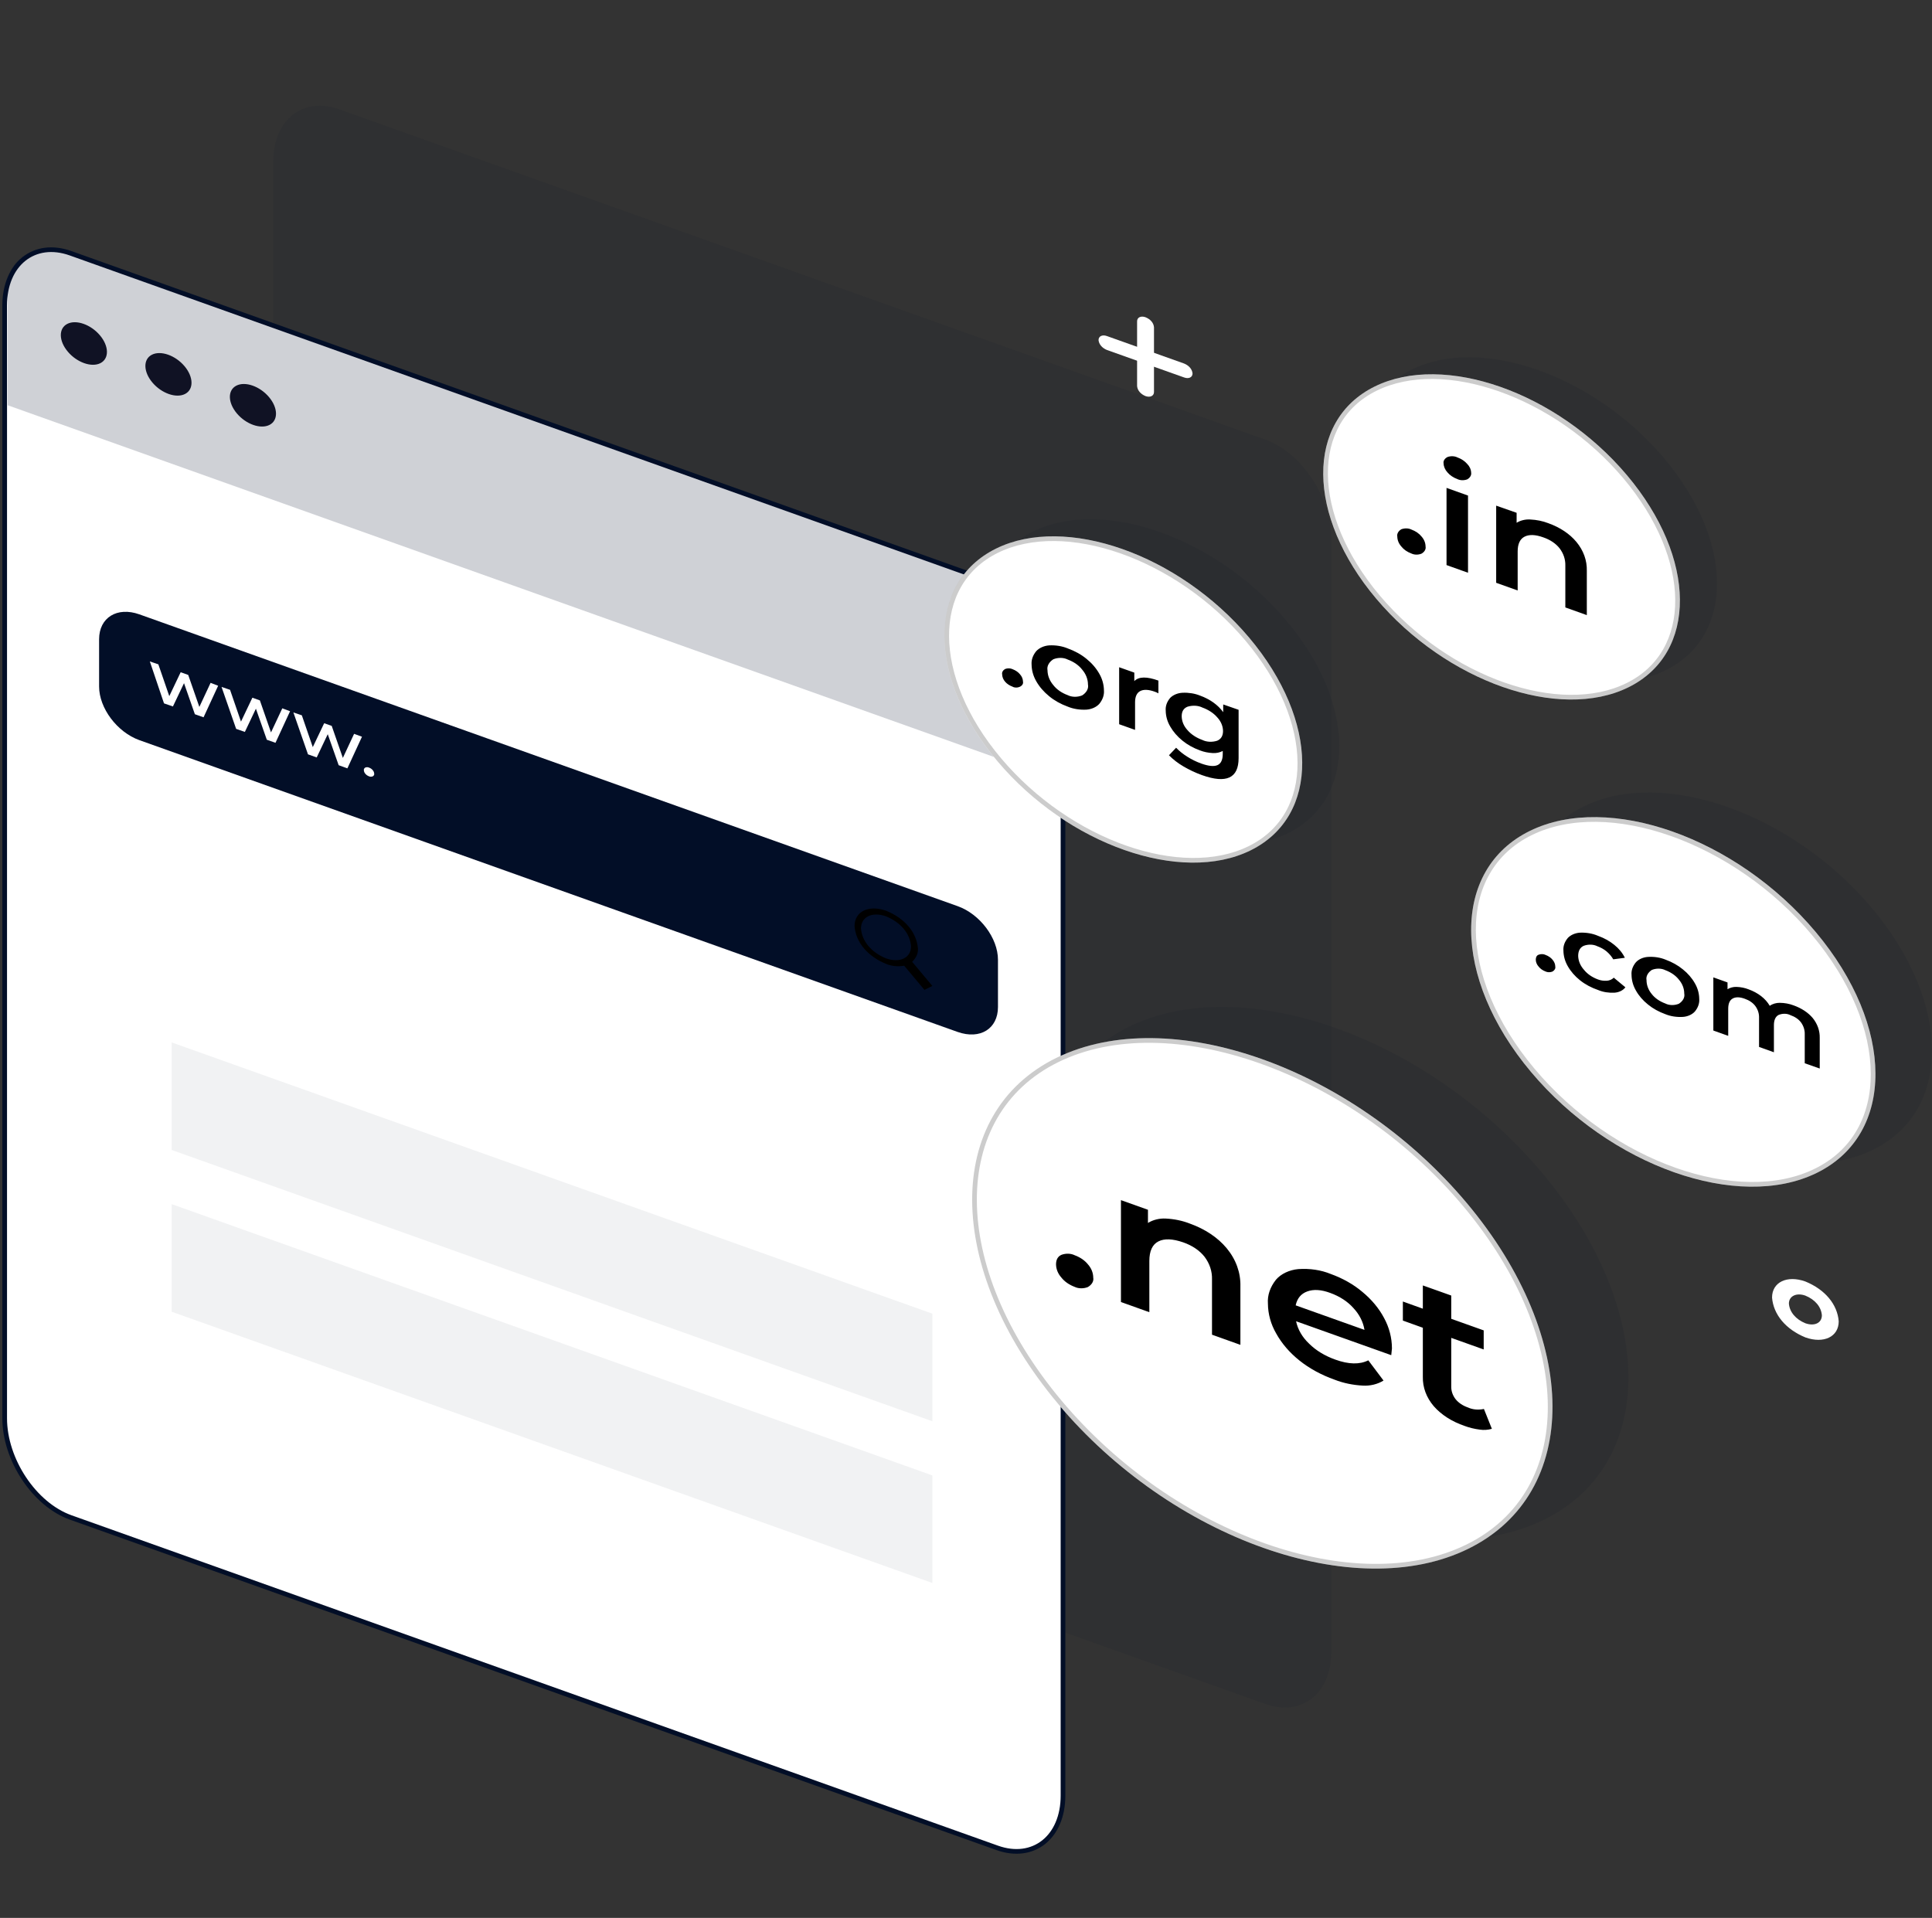 <svg width="413" height="410" viewBox="0 0 413 410" fill="none" xmlns="http://www.w3.org/2000/svg">
<rect x="0" y="0" width="413" height="410" fill="#333333" stroke="none"/>
<path opacity="0.27" d="M270.505 364.268L72.495 293.635C64.749 290.875 58.419 281.324 58.419 272.421V34.547C58.419 25.634 64.749 20.609 72.495 23.369L270.505 94.002C278.238 96.762 284.581 106.303 284.581 115.216V353.089C284.618 361.99 278.275 367.026 270.505 364.268Z" fill="#020E27" fill-opacity="0.33"/>
<path d="M213.16 395.03L15.113 324.4C7.368 321.64 1 312.074 1 303.188V65.316C1 56.411 7.33 51.377 15.076 54.136L213.16 124.81C220.905 127.569 227.236 137.12 227.236 146.025V383.852C227.236 392.765 220.905 397.791 213.16 395.03Z" fill="white" stroke="#020E27"/>
<path d="M226.615 141.445V166.859L1.657 86.638V61.224C1.657 54.716 8.075 51.672 15.907 54.463L212.365 124.526C220.197 127.326 226.615 134.938 226.615 141.445Z" fill="#020E27" fill-opacity="0.19"/>
<path d="M21.471 77.63C23.365 76.662 23.316 73.999 21.36 71.682C19.403 69.364 16.282 68.27 14.389 69.237C12.495 70.204 12.544 72.867 14.5 75.184C16.457 77.502 19.578 78.597 21.471 77.63ZM39.552 84.225C41.445 83.258 41.395 80.595 39.441 78.278C37.484 75.96 34.363 74.865 32.468 75.832C30.574 76.799 30.625 79.462 32.58 81.78C34.537 84.098 37.657 85.192 39.552 84.225ZM57.612 90.834C59.506 89.866 59.455 87.203 57.501 84.885C55.544 82.568 52.423 81.474 50.528 82.441C48.634 83.408 48.685 86.071 50.64 88.388C52.596 90.706 55.717 91.801 57.612 90.834Z" fill="#101224"/>
<path d="M109.04 144.677L18.663 112.453V106.463L109.04 138.687V144.677Z" fill="white"/>
<path d="M213.334 181.87L122.957 149.646V143.646L213.334 175.88V181.87Z" fill="white"/>
<path d="M204.719 220.61L29.797 158.23C25.044 156.526 21.184 151.397 21.184 146.759V136.657C21.184 132.02 25.043 129.642 29.797 131.337L204.719 193.717C209.473 195.411 213.334 200.54 213.334 205.179V215.28C213.334 219.918 209.535 222.3 204.719 220.61Z" fill="#020E27"/>
<path d="M199.308 210.773L194.988 205.61C195.85 204.79 196.293 203.79 196.228 202.806C196.099 201.101 195.418 199.479 194.24 198.072C193.063 196.664 191.422 195.512 189.451 194.709C185.727 193.374 182.674 194.835 182.674 197.975C182.803 199.68 183.484 201.303 184.662 202.71C185.84 204.117 187.481 205.269 189.451 206.072C190.581 206.545 191.946 206.679 193.287 206.448L197.618 211.61L199.308 210.773ZM184.051 198.476C184.051 195.998 186.447 194.843 189.401 195.892C190.955 196.53 192.249 197.442 193.179 198.554C194.108 199.666 194.647 200.947 194.752 202.294C194.752 204.772 192.356 205.928 189.401 204.878C187.846 204.241 186.551 203.33 185.621 202.217C184.692 201.105 184.154 199.823 184.051 198.476Z" fill="black"/>
<path d="M213.334 379.952L21.184 311.431V169.178L213.334 237.699V379.952Z" fill="white"/>
<path d="M46.633 146.598L43.515 153.343L41.657 152.686L39.337 146.048L36.966 151.026L35.059 150.366L32.031 141.403L33.848 142.018L36.189 148.817L38.62 143.709L40.235 144.286L42.616 151.126L45.018 145.977L46.633 146.598ZM62.009 152.042L58.892 158.795L57.036 158.139L54.704 151.501L52.344 156.471L50.477 155.815L47.359 146.851L49.176 147.466L51.516 154.265L53.948 149.157L55.553 149.727L57.933 156.574L60.346 151.425L62.009 152.042ZM77.379 157.495L74.261 164.255L72.395 163.584L70.062 156.954L67.701 161.925L65.836 161.261L62.718 152.305L64.523 152.92L66.864 159.718L69.296 154.612L70.91 155.181L73.292 162.028L75.694 156.878L77.379 157.495ZM78.105 165.419C77.9 165.192 77.788 164.923 77.782 164.641C77.762 164.539 77.781 164.432 77.838 164.332C77.895 164.233 77.987 164.144 78.105 164.076C78.234 164.029 78.374 164.006 78.512 164.01C78.65 164.014 78.781 164.045 78.892 164.098C79.218 164.219 79.486 164.404 79.669 164.635C79.875 164.864 79.986 165.136 79.992 165.421C80.013 165.521 79.993 165.625 79.936 165.723C79.879 165.82 79.786 165.906 79.669 165.97C79.544 166.02 79.406 166.046 79.27 166.045C79.133 166.044 79.002 166.015 78.892 165.963C78.562 165.84 78.291 165.652 78.105 165.419Z" fill="white"/>
<path d="M193.957 252.139L37.556 196.387C37.298 196.28 37.084 196.128 36.931 195.942C36.777 195.757 36.689 195.543 36.673 195.319C36.673 194.91 37.071 194.721 37.556 194.898L193.957 250.65C194.214 250.758 194.427 250.911 194.58 251.096C194.733 251.281 194.822 251.494 194.839 251.718C194.839 252.172 194.442 252.316 193.957 252.139ZM99.185 225.948L37.593 203.981C37.337 203.875 37.124 203.724 36.971 203.54C36.818 203.357 36.728 203.145 36.71 202.923C36.71 202.514 37.107 202.316 37.593 202.493L99.185 224.46C99.444 224.564 99.66 224.714 99.816 224.898C99.972 225.081 100.062 225.294 100.08 225.517C100.08 225.934 99.683 226.124 99.185 225.948ZM198.513 261.37L132.253 237.74C131.998 237.633 131.785 237.482 131.632 237.298C131.479 237.114 131.389 236.903 131.37 236.681C131.37 236.264 131.768 236.074 132.253 236.251L198.513 259.882C198.769 259.988 198.982 260.139 199.135 260.323C199.288 260.506 199.377 260.718 199.394 260.94C199.394 261.349 198.997 261.538 198.513 261.37ZM185.727 264.413L48.763 215.565C48.508 215.459 48.295 215.308 48.142 215.124C47.989 214.941 47.9 214.729 47.882 214.507C47.882 214.098 48.279 213.9 48.765 214.077L185.727 262.926C185.986 263.03 186.202 263.18 186.357 263.364C186.512 263.548 186.603 263.76 186.621 263.984C186.621 264.391 186.224 264.591 185.727 264.413ZM193.957 346.896L37.556 291.134C37.3 291.029 37.086 290.878 36.933 290.694C36.779 290.51 36.69 290.298 36.673 290.076C36.673 289.668 37.071 289.478 37.556 289.646L193.957 345.407C194.212 345.514 194.424 345.665 194.577 345.849C194.73 346.033 194.819 346.244 194.839 346.466C194.839 346.883 194.442 347.073 193.957 346.896ZM99.185 320.705L37.593 298.783C37.337 298.677 37.124 298.526 36.971 298.343C36.817 298.159 36.728 297.948 36.71 297.725C36.71 297.308 37.107 297.118 37.593 297.295L99.185 319.253C99.445 319.357 99.661 319.507 99.816 319.691C99.971 319.875 100.061 320.088 100.078 320.311C100.078 320.682 99.681 320.881 99.185 320.705ZM198.513 356.118L132.253 332.515C131.995 332.408 131.781 332.256 131.628 332.07C131.474 331.885 131.386 331.671 131.37 331.447C131.37 331.04 131.768 330.85 132.253 331.027L198.513 354.648C198.77 354.756 198.984 354.908 199.137 355.093C199.29 355.279 199.378 355.492 199.394 355.716C199.394 356.106 198.997 356.278 198.513 356.118ZM185.727 359.171L48.763 310.323C48.508 310.216 48.296 310.065 48.143 309.881C47.99 309.697 47.901 309.486 47.882 309.264C47.882 308.846 48.279 308.657 48.765 308.834L185.727 357.682C185.987 357.785 186.205 357.935 186.36 358.119C186.516 358.303 186.606 358.516 186.621 358.74C186.621 359.149 186.224 359.338 185.727 359.171Z" fill="white"/>
<path d="M199.308 303.832L36.699 245.836V222.846L199.308 280.833V303.832ZM199.308 338.403L36.699 280.418V257.418L199.308 315.413V338.403Z" fill="#70788A" fill-opacity="0.1"/>
<path opacity="0.29" d="M400.454 245.771C417.333 237.449 417.158 214.278 400.063 194.016C382.969 173.755 355.428 164.075 338.549 172.397C321.67 180.717 321.845 203.888 338.939 224.15C356.034 244.413 383.575 254.093 400.454 245.771Z" fill="#101224" fill-opacity="0.4"/>
<path d="M388.365 250.744C405.181 242.494 405.08 219.438 388.144 199.248C371.209 179.057 343.849 169.378 327.034 177.629C310.219 185.879 310.319 208.934 327.255 229.125C344.191 249.315 371.551 258.995 388.365 250.744Z" fill="white"/>
<path d="M387.754 199.585L388.116 199.273L387.754 199.585C396.174 209.622 400.373 220.332 400.413 229.508C400.452 238.662 396.362 246.278 388.17 250.296L388.349 250.709L388.17 250.297C379.935 254.338 369.041 254.015 358.048 250.126C347.068 246.241 336.062 238.821 327.645 228.788C319.225 218.75 315.026 208.04 314.987 198.864C314.947 189.711 319.037 182.095 327.229 178.076L327.229 178.076C335.465 174.035 346.358 174.358 357.351 178.247C368.332 182.131 379.338 189.551 387.754 199.585Z" stroke="black" stroke-opacity="0.2"/>
<path d="M328.922 206.651C328.529 206.219 328.314 205.706 328.301 205.167C328.301 204.641 328.499 204.246 328.897 204.103C329.139 204.009 329.405 203.962 329.668 203.969C329.93 203.976 330.179 204.035 330.387 204.14C331.007 204.372 331.52 204.722 331.876 205.16C332.26 205.597 332.466 206.114 332.472 206.655C332.51 206.845 332.474 207.044 332.366 207.229C332.258 207.414 332.084 207.578 331.863 207.701C331.625 207.797 331.362 207.845 331.103 207.841C330.843 207.837 330.596 207.781 330.387 207.68C329.771 207.447 329.265 207.092 328.922 206.651ZM337.76 209.566C336.659 208.685 335.775 207.668 335.141 206.552C334.538 205.504 334.222 204.363 334.21 203.191C334.134 202.277 334.46 201.344 335.141 200.525C335.44 200.205 335.832 199.934 336.284 199.736C336.737 199.538 337.239 199.417 337.747 199.383C339.108 199.329 340.429 199.557 341.557 200.041C342.894 200.52 344.083 201.176 345.071 201.98C346.07 202.777 346.841 203.717 347.343 204.754L344.86 205.08C344.499 204.448 344.005 203.869 343.395 203.361C342.856 202.916 342.204 202.553 341.471 202.289C341.06 202.08 340.57 201.962 340.053 201.946C339.535 201.93 339.009 202.018 338.529 202.2C337.747 202.569 337.363 203.293 337.363 204.373C337.402 205.455 337.839 206.482 338.628 207.349C339.329 208.221 340.348 208.921 341.582 209.38C342.159 209.606 342.826 209.705 343.507 209.661C343.794 209.638 344.076 209.567 344.33 209.452C344.584 209.338 344.803 209.184 344.971 209.003L347.454 211.063C347.225 211.377 346.892 211.649 346.489 211.851C346.086 212.052 345.627 212.177 345.158 212.212C343.917 212.284 342.706 212.092 341.669 211.661C340.182 211.154 338.857 210.444 337.76 209.566ZM352.283 214.74C351.192 213.866 350.32 212.853 349.701 211.742C349.098 210.698 348.782 209.56 348.77 208.391C348.693 207.474 349.019 206.537 349.701 205.716C349.992 205.393 350.378 205.121 350.828 204.921C351.277 204.721 351.776 204.599 352.283 204.566C353.605 204.486 354.896 204.686 356.007 205.139C357.424 205.656 358.684 206.36 359.73 207.219C360.818 208.091 361.691 209.101 362.312 210.208C362.916 211.249 363.232 212.384 363.243 213.551C363.318 214.47 362.992 215.409 362.312 216.235C362.023 216.559 361.638 216.834 361.188 217.036C360.738 217.238 360.237 217.36 359.73 217.392C358.407 217.468 357.115 217.267 356.007 216.811C354.589 216.299 353.328 215.598 352.283 214.74ZM358.887 214.58C359.316 214.308 359.65 213.964 359.852 213.582C360.055 213.201 360.12 212.795 360.04 212.407C360.036 211.328 359.638 210.296 358.887 209.416C358.208 208.55 357.209 207.854 355.994 207.4C355.589 207.195 355.104 207.083 354.593 207.074C354.083 207.066 353.566 207.162 353.101 207.353C352.682 207.631 352.358 207.978 352.16 208.36C351.963 208.742 351.898 209.146 351.973 209.533C351.977 210.607 352.367 211.635 353.101 212.518C353.777 213.383 354.777 214.076 355.994 214.525C356.397 214.732 356.882 214.847 357.393 214.857C357.904 214.867 358.421 214.77 358.887 214.58ZM387.498 217.624C388.523 218.891 389.042 220.368 389 221.901V228.427L385.797 227.303V221.112C385.825 220.214 385.552 219.343 385.003 218.577C384.493 217.893 383.708 217.352 382.744 217.019C382.388 216.831 381.956 216.727 381.499 216.722C381.043 216.716 380.583 216.808 380.174 216.987C379.529 217.348 379.206 218.077 379.206 219.166V224.948L376.029 223.813V217.604C376.063 216.705 375.789 215.834 375.234 215.07C374.724 214.386 373.938 213.845 372.974 213.511C371.895 213.119 371.038 213.103 370.392 213.463C369.748 213.823 369.437 214.551 369.437 215.659V221.44L366.259 220.305V208.941L369.289 210.023V211.475C369.558 211.307 369.866 211.176 370.194 211.09C370.522 211.005 370.864 210.967 371.2 210.978C372.104 211.007 372.971 211.179 373.744 211.482C375.807 212.217 377.414 213.46 378.312 215.014C378.608 214.809 378.952 214.648 379.323 214.539C379.694 214.43 380.086 214.377 380.472 214.382C381.511 214.397 382.512 214.582 383.402 214.924C385.098 215.524 386.511 216.455 387.498 217.624Z" fill="black"/>
<path opacity="0.29" d="M275.274 178.138C290.117 170.822 289.967 150.448 274.938 132.635C259.908 114.821 235.692 106.312 220.849 113.63C206.005 120.947 206.156 141.32 221.186 159.134C236.215 176.948 260.432 185.456 275.274 178.138Z" fill="#101224" fill-opacity="0.4"/>
<path d="M267.338 181.789C282.181 174.471 282.029 154.098 267.001 136.285C251.972 118.471 227.755 109.962 212.911 117.28C198.069 124.598 198.22 144.97 213.248 162.785C228.278 180.598 252.494 189.106 267.338 181.789Z" fill="white"/>
<path d="M266.612 136.623C274.078 145.472 277.812 154.917 277.872 163.009C277.932 171.078 274.348 177.79 267.143 181.342C259.892 184.916 250.277 184.653 240.554 181.237C230.845 177.825 221.101 171.292 213.638 162.447C206.172 153.597 202.437 144.152 202.377 136.06C202.317 127.991 205.902 121.28 213.107 117.727C220.357 114.153 229.973 114.416 239.695 117.832C249.405 121.244 259.149 127.777 266.612 136.623Z" stroke="black" stroke-opacity="0.2"/>
<path d="M214.873 145.745C214.461 145.28 214.238 144.73 214.227 144.154C214.184 143.949 214.221 143.734 214.332 143.533C214.444 143.332 214.627 143.152 214.861 143.014C215.12 142.917 215.402 142.87 215.682 142.878C215.96 142.884 216.225 142.945 216.45 143.055C217.112 143.305 217.659 143.681 218.038 144.149C218.457 144.612 218.681 145.163 218.684 145.74C218.731 145.94 218.692 146.15 218.571 146.343C218.45 146.537 218.253 146.702 218.007 146.818C217.762 146.934 217.48 146.994 217.201 146.99C216.922 146.986 216.66 146.918 216.45 146.795C215.801 146.555 215.259 146.194 214.873 145.745ZM224.27 148.832C223.114 147.892 222.184 146.811 221.514 145.627C220.874 144.515 220.537 143.306 220.521 142.062C220.441 141.082 220.789 140.081 221.514 139.201C221.828 138.859 222.241 138.569 222.72 138.355C223.199 138.141 223.73 138.008 224.27 137.969C225.684 137.898 227.061 138.123 228.241 138.615C229.764 139.162 231.117 139.912 232.239 140.831C233.398 141.766 234.328 142.844 234.995 144.027C235.635 145.139 235.972 146.349 235.988 147.593C236.066 148.578 235.719 149.584 234.995 150.471C234.684 150.816 234.272 151.107 233.792 151.322C233.313 151.537 232.78 151.668 232.239 151.705C230.815 151.781 229.428 151.557 228.241 151.059C226.727 150.507 225.383 149.753 224.27 148.832ZM231.332 148.66C231.794 148.37 232.152 148.002 232.37 147.594C232.589 147.186 232.659 146.751 232.574 146.336C232.566 145.186 232.137 144.086 231.332 143.15C230.615 142.22 229.546 141.474 228.241 140.994C227.811 140.774 227.295 140.653 226.752 140.644C226.208 140.635 225.658 140.737 225.163 140.941C224.706 141.234 224.35 141.604 224.132 142.013C223.914 142.422 223.842 142.857 223.921 143.274C223.936 144.422 224.364 145.521 225.163 146.459C225.88 147.385 226.944 148.128 228.241 148.608C228.674 148.826 229.192 148.947 229.738 148.956C230.283 148.965 230.835 148.862 231.332 148.66ZM247.63 145.496V148.219C247.389 148.082 247.127 147.965 246.849 147.87C245.532 147.393 244.49 147.353 243.758 147.728C243.025 148.103 242.641 148.908 242.641 150.125V156.033L239.239 154.822V142.642L242.479 143.79V145.606C243.447 144.608 245.173 144.612 247.63 145.496ZM264.773 151.741V162.07C264.773 166.354 262.165 167.566 256.953 165.706C255.537 165.195 254.21 164.573 252.993 163.85C251.813 163.162 250.77 162.358 249.89 161.458L251.416 159.85C252.102 160.564 252.906 161.209 253.813 161.772C254.704 162.345 255.696 162.831 256.766 163.221C258.355 163.789 259.521 163.903 260.267 163.564C261.012 163.225 261.384 162.429 261.384 161.177V160.541C260.754 160.875 259.997 161.034 259.261 160.989C258.288 160.94 257.356 160.748 256.519 160.424C255.104 159.908 253.844 159.208 252.795 158.354C251.693 157.465 250.805 156.442 250.162 155.322C249.533 154.259 249.204 153.096 249.194 151.901C249.112 150.966 249.452 150.01 250.162 149.178C250.473 148.866 250.873 148.605 251.33 148.418C251.788 148.23 252.289 148.12 252.795 148.097C254.118 148.04 255.405 148.247 256.519 148.698C258.652 149.47 260.377 150.704 261.483 152.247V150.596L264.773 151.741ZM260.204 158.349C261.024 157.995 261.446 157.305 261.446 156.271C261.423 155.206 260.993 154.194 260.204 153.348C259.429 152.452 258.341 151.734 257.039 151.26C256.592 151.038 256.067 150.906 255.511 150.874C254.955 150.843 254.384 150.913 253.85 151.078C253.018 151.423 252.608 152.066 252.608 153.129C252.627 154.206 253.057 155.231 253.85 156.088C254.626 156.994 255.724 157.719 257.039 158.193C257.485 158.411 258.007 158.541 258.559 158.568C259.112 158.594 259.677 158.519 260.204 158.349Z" fill="black"/>
<path opacity="0.29" d="M356.049 143.291C370.845 135.997 370.696 115.689 355.715 97.932C340.734 80.176 316.594 71.695 301.799 78.991C287.003 86.286 287.153 106.593 302.134 124.349C317.115 142.106 341.253 150.585 356.049 143.291Z" fill="#101224" fill-opacity="0.4"/>
<path d="M348.112 146.93C362.907 139.635 362.757 119.328 347.776 101.571C332.795 83.815 308.657 75.334 293.861 82.628C279.066 89.924 279.216 110.23 294.195 127.987C309.176 145.743 333.316 154.224 348.112 146.93Z" fill="white"/>
<path d="M347.387 101.909C354.829 110.73 358.552 120.145 358.611 128.21C358.671 136.253 355.098 142.942 347.916 146.483C340.69 150.045 331.106 149.783 321.415 146.378C311.736 142.978 302.023 136.466 294.585 127.649C287.143 118.828 283.421 109.414 283.361 101.348C283.302 93.306 286.875 86.617 294.057 83.075C301.283 79.513 310.867 79.775 320.558 83.18C330.236 86.58 339.948 93.092 347.387 101.909Z" stroke="black" stroke-opacity="0.2"/>
<path d="M299.578 116.85C299.013 116.221 298.708 115.475 298.697 114.692C298.641 114.414 298.691 114.123 298.842 113.851C298.992 113.579 299.238 113.336 299.553 113.147C299.905 113.016 300.29 112.952 300.67 112.962C301.049 112.972 301.409 113.056 301.713 113.206C302.616 113.539 303.361 114.051 303.873 114.689C304.435 115.319 304.735 116.064 304.742 116.847C304.797 117.123 304.743 117.411 304.587 117.679C304.431 117.948 304.18 118.186 303.861 118.365C303.517 118.501 303.137 118.57 302.761 118.565C302.386 118.559 302.028 118.479 301.726 118.333C300.824 118.001 300.082 117.489 299.578 116.85ZM309.434 101C308.907 100.435 308.615 99.761 308.59 99.05C308.541 98.8 308.595 98.539 308.745 98.298C308.895 98.057 309.135 97.848 309.434 97.697C309.78 97.576 310.154 97.521 310.522 97.535C310.889 97.549 311.236 97.632 311.531 97.778C312.396 98.091 313.118 98.568 313.629 99.164C314.163 99.704 314.46 100.358 314.485 101.05C314.529 101.309 314.474 101.579 314.328 101.829C314.182 102.08 313.949 102.303 313.654 102.475C313.308 102.606 312.929 102.67 312.555 102.659C312.182 102.649 311.828 102.564 311.531 102.415C310.665 102.091 309.945 101.604 309.434 101ZM309.222 104.3L313.816 105.942V122.442L309.222 120.8V104.3ZM336.977 115.841C338.499 117.671 339.271 119.817 339.212 122.048V131.497L334.619 129.855V120.897C334.651 119.579 334.224 118.308 333.379 117.202C332.574 116.184 331.373 115.38 329.915 114.879C328.227 114.272 326.886 114.225 325.906 114.725C324.924 115.225 324.429 116.291 324.429 117.889V126.23L319.835 124.589V108.097L324.205 109.626V111.759C324.611 111.507 325.076 111.314 325.571 111.193C326.066 111.071 326.581 111.024 327.084 111.053C328.468 111.116 329.794 111.387 330.982 111.85C333.471 112.739 335.538 114.115 336.977 115.841Z" fill="black"/>
<path opacity="0.29" d="M330.091 324.868C354.321 312.923 354.072 279.664 329.535 250.581C304.999 221.498 265.466 207.606 241.236 219.551C217.007 231.496 217.255 264.756 241.792 293.838C266.328 322.921 305.861 336.814 330.091 324.868Z" fill="#101224" fill-opacity="0.4"/>
<path d="M313.862 331.101C337.999 319.258 337.859 286.165 313.55 257.184C289.241 228.204 249.967 214.312 225.83 226.155C201.693 237.999 201.833 271.092 226.142 300.072C250.451 329.052 289.725 342.944 313.862 331.101Z" fill="white"/>
<path d="M313.16 257.521C325.266 271.954 331.319 287.371 331.375 300.604C331.43 313.815 325.52 324.838 313.667 330.654C301.77 336.491 286.068 336.013 270.259 330.421C254.463 324.834 238.635 314.164 226.532 299.735C214.426 285.303 208.374 269.886 208.318 256.653C208.262 243.442 214.172 232.419 226.025 226.603C237.922 220.765 253.625 221.243 269.433 226.835C285.229 232.422 301.057 243.093 313.16 257.521Z" stroke="black" stroke-opacity="0.2"/>
<path d="M226.913 273.142C226.169 272.312 225.766 271.328 225.747 270.296C225.747 269.297 226.119 268.61 226.888 268.261C227.349 268.086 227.854 268.002 228.352 268.015C228.849 268.029 229.321 268.14 229.718 268.338C230.906 268.775 231.887 269.447 232.56 270.285C233.3 271.119 233.695 272.107 233.702 273.142C233.773 273.507 233.701 273.888 233.495 274.243C233.289 274.598 232.956 274.913 232.535 275.151C232.079 275.329 231.578 275.418 231.083 275.409C230.587 275.4 230.116 275.293 229.718 275.1C228.544 274.654 227.577 273.979 226.913 273.142ZM262.203 266.817C264.212 269.232 265.233 272.065 265.157 275.01V287.499L259.087 285.329V273.529C259.142 271.795 258.591 270.118 257.486 268.66C256.424 267.315 254.841 266.249 252.917 265.583C250.696 264.821 248.921 264.729 247.63 265.386C246.339 266.041 245.693 267.446 245.693 269.569V280.516L239.624 278.344V256.562L245.396 258.624V261.439C245.93 261.107 246.541 260.853 247.192 260.692C247.843 260.53 248.52 260.465 249.182 260.5C251.012 260.589 252.764 260.953 254.333 261.569C257.599 262.741 260.313 264.55 262.203 266.817ZM297.406 289.706L277.06 282.453C277.434 284.229 278.392 285.874 279.853 287.253C281.315 288.706 283.233 289.87 285.465 290.66C288.303 291.685 290.648 291.734 292.502 290.808L295.753 295.133C295.13 295.519 294.416 295.815 293.656 296C292.896 296.186 292.106 296.258 291.335 296.212C289.198 296.1 287.15 295.673 285.314 294.954C282.455 293.94 279.906 292.55 277.78 290.847C275.679 289.167 274.002 287.22 272.816 285.082C271.662 283.087 271.06 280.915 271.04 278.681C270.906 276.934 271.508 275.15 272.766 273.568C273.293 272.953 274.001 272.427 274.831 272.033C275.663 271.639 276.593 271.389 277.544 271.303C279.994 271.136 282.393 271.496 284.446 272.338C287.039 273.277 289.332 274.572 291.211 276.162C293.205 277.801 294.782 279.697 295.879 281.773C296.981 283.807 297.548 286.006 297.554 288.262C297.504 288.592 297.468 289.075 297.406 289.706ZM279.456 276.079C278.115 276.566 277.296 277.555 276.974 279.055L291.682 284.299C291.407 282.596 290.596 280.997 289.312 279.625C288.086 278.237 286.38 277.126 284.346 276.393C282.448 275.691 280.809 275.582 279.456 276.079ZM318.916 305.45C318.071 305.693 317.168 305.752 316.322 305.62C315.187 305.476 314.1 305.211 313.094 304.834C310.376 303.908 308.099 302.452 306.491 300.61C304.915 298.764 304.108 296.586 304.158 294.318V283.844L299.888 282.309V278.234L304.158 279.769V274.796L310.228 276.957V281.931L317.167 284.407V288.483L310.228 286.006V296.344C310.201 297.326 310.517 298.273 311.146 299.097C311.769 299.881 312.693 300.503 313.815 300.892C314.3 301.117 314.853 301.261 315.438 301.315C316.024 301.369 316.629 301.332 317.216 301.205L318.916 305.45Z" fill="black"/>
<path d="M378.808 277.39C378.808 274.096 382.011 272.551 385.934 273.955C388.004 274.802 389.728 276.015 390.966 277.495C392.204 278.975 392.92 280.681 393.058 282.474C393.058 285.768 389.868 287.312 385.934 285.909C383.866 285.06 382.144 283.846 380.907 282.366C379.669 280.886 378.95 279.182 378.808 277.39ZM382.408 278.679C382.479 279.565 382.836 280.407 383.448 281.137C384.06 281.868 384.912 282.467 385.934 282.886C387.882 283.575 389.459 282.819 389.459 281.184C389.391 280.298 389.036 279.456 388.424 278.724C387.811 277.993 386.958 277.395 385.934 276.978C383.997 276.279 382.408 277.091 382.408 278.679ZM244.874 84.674C245.88 85.026 246.686 84.637 246.686 83.802V69.969C246.652 69.514 246.47 69.082 246.155 68.708C245.84 68.334 245.401 68.029 244.874 67.818C243.881 67.465 243.074 67.855 243.074 68.689V82.521C243.11 82.974 243.291 83.405 243.603 83.778C243.916 84.152 244.351 84.46 244.874 84.674Z" fill="white"/>
<path d="M236.631 74.821L253.129 80.693C254.121 81.055 254.929 80.665 254.929 79.83C254.883 79.385 254.697 78.963 254.385 78.597C254.073 78.23 253.643 77.929 253.129 77.716L236.631 71.844C235.638 71.483 234.832 71.872 234.832 72.707C234.878 73.152 235.064 73.574 235.376 73.94C235.688 74.307 236.118 74.608 236.631 74.821Z" fill="white"/>
</svg>
